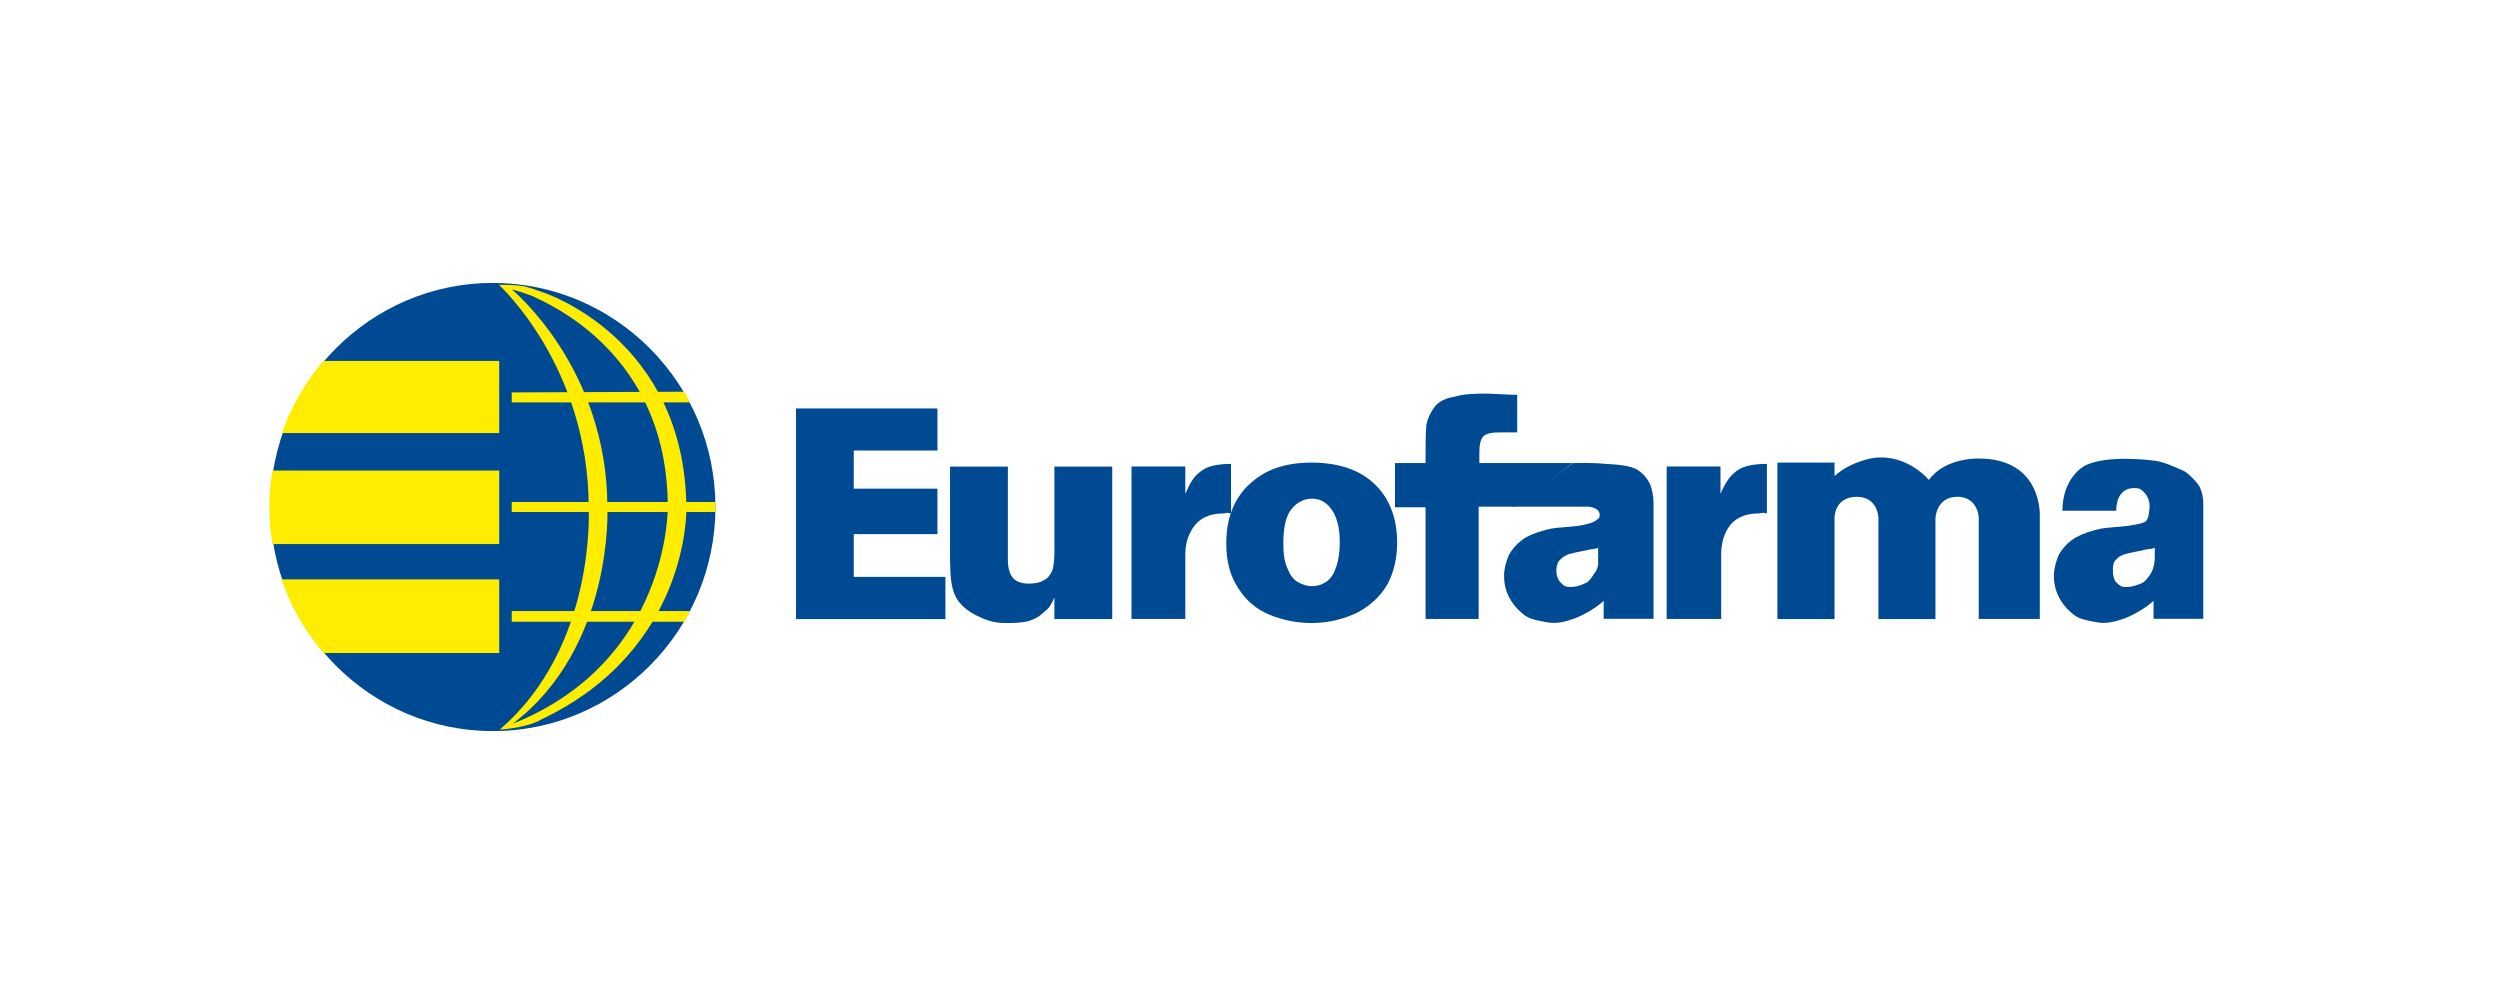 <svg xmlns="http://www.w3.org/2000/svg" width="486" height="192" viewBox="0 0 486 192" fill="none"><path fill-rule="evenodd" clip-rule="evenodd" d="M183.786 120.347H154.746V79.403H182.238V87.583H165.967V94.994H182.238V103.829H165.967V112.144H183.786V120.347Z" fill="#004A93"></path><path fill-rule="evenodd" clip-rule="evenodd" d="M184.688 109.162V90.701H195.931V108.913C195.931 110.472 196.312 111.647 196.963 112.416C197.726 113.184 198.781 113.455 200.06 113.455C200.98 113.455 202.125 113.319 202.91 112.8C203.696 112.416 204.212 111.76 204.594 110.856C204.84 110.066 204.975 108.778 204.975 107.083V90.701H216.219V120.347H204.975V116.189C204.324 117.5 204.077 118.132 203.18 118.788C202.282 119.691 201.25 120.347 199.948 120.731C198.534 121.115 197.098 121.115 195.303 121.115C193.103 121.115 191.42 120.46 189.625 119.556C187.942 118.652 186.528 117.477 185.742 115.918C184.957 114.359 184.71 112.031 184.71 109.162H184.688Z" fill="#004A93"></path><path fill-rule="evenodd" clip-rule="evenodd" d="M252.327 113.183C251.429 112.663 250.779 111.76 250.262 110.449C249.724 109.274 249.477 107.715 249.477 105.636C249.477 102.518 249.993 100.304 251.026 99.016C252.058 97.705 253.472 96.937 255.02 96.937C256.569 96.937 257.736 97.592 258.633 98.744C259.8 100.168 260.451 102.382 260.451 105.365C260.451 107.444 260.182 109.138 259.666 110.426C259.284 111.737 258.499 112.641 257.736 113.16C256.973 113.68 256.053 113.951 255.02 113.951C254.123 113.951 253.225 113.68 252.305 113.16L252.327 113.183ZM242.789 94.203C239.827 97.072 238.391 100.823 238.391 105.636C238.391 109.161 239.154 112.008 240.725 114.358C242.273 116.821 244.338 118.516 246.919 119.555C249.499 120.594 252.215 121.114 254.93 121.114C258.297 121.114 261.259 120.346 263.975 119.035C266.555 117.612 268.485 115.782 269.787 113.454C270.954 111.24 271.605 108.506 271.605 105.523C271.605 100.846 270.191 96.937 267.206 94.09C264.356 91.356 260.227 89.932 254.953 89.932C249.679 89.932 245.774 91.356 242.812 94.225L242.789 94.203Z" fill="#004A93"></path><path fill-rule="evenodd" clip-rule="evenodd" d="M418.757 109.682C418.622 110.45 418.353 111.105 418.106 111.512C417.59 112.28 416.962 113.206 416.154 113.455C415.256 113.839 414.358 114.11 413.438 114.11C412.159 114.11 412.159 113.839 411.508 113.319C410.992 112.935 410.745 111.896 410.745 110.992C410.745 110.337 410.745 109.569 411.127 109.049C411.643 108.529 411.643 108.281 412.945 107.761C414.875 107.241 416.288 107.106 416.962 106.857C417.59 106.721 418.51 106.721 418.892 106.473C418.892 108.168 418.892 109.343 418.757 109.727V109.682ZM428.317 120.347V97.864C428.317 96.576 428.048 95.514 427.532 94.475C427.016 93.706 425.849 92.396 424.682 91.628C423.515 91.108 420.552 89.684 418.757 89.549C418.757 89.549 409.466 88.261 405.202 90.588C405.202 90.588 400.938 92.803 400.938 99.287H411.396C411.396 99.287 411.127 94.091 415.929 94.994C415.929 94.994 418.129 96.147 417.859 98.881C417.747 99.649 417.747 100.96 416.962 101.479C416.446 101.728 415.279 101.999 413.326 102.27C409.601 102.654 409.197 102.519 407.267 103.038C405.337 103.558 403.811 104.213 402.756 104.982C401.724 105.75 400.803 106.789 400.175 107.964C399.659 109.275 399.277 110.563 399.277 111.986C399.277 114.449 400.175 116.528 401.858 118.358C403.654 120.053 403.923 120.301 407.536 120.957C409.601 121.341 411.284 120.821 413.102 120.188C414.762 119.533 417.096 118.245 418.645 116.799V120.301H428.34L428.317 120.347Z" fill="#004A93"></path><path fill-rule="evenodd" clip-rule="evenodd" d="M343.484 90.181V99.807C342.317 99.536 342.564 99.807 341.935 99.807C339.624 99.807 337.94 100.462 336.773 101.615C335.606 102.79 334.597 104.868 334.597 107.715V120.324H324.004V90.678H334.462V96.011C335.494 93.683 336.28 92.508 337.694 91.469C339.242 90.43 341.307 90.181 343.506 90.181H343.484Z" fill="#004A93"></path><path fill-rule="evenodd" clip-rule="evenodd" d="M239.31 90.181V99.807C238.143 99.536 238.524 99.807 237.896 99.807C235.562 99.807 233.901 100.462 232.734 101.615C231.567 102.79 230.423 104.868 230.423 107.715V120.324H219.965V90.678H230.423V96.011C231.455 93.683 232.106 92.508 233.655 91.469C235.068 90.43 237.268 90.181 239.467 90.181H239.332H239.31Z" fill="#004A93"></path><path fill-rule="evenodd" clip-rule="evenodd" d="M294.43 98.496H287.45V120.324H277.127V98.609H271.18V90.023H277.127C277.127 87.153 277.127 84.555 277.261 82.86C277.396 81.437 278.428 79.493 279.326 78.59C280.358 77.686 281.66 77.279 282.692 77.143C284.376 76.646 285.924 76.511 289.133 76.511C289.784 76.511 293.397 76.759 294.946 76.759V84.058H291.467C289.919 84.058 288.886 84.306 288.37 84.826C287.854 85.346 287.585 86.385 287.585 87.944V90.023H305.785L294.43 98.474V98.496Z" fill="#004A93"></path><path fill-rule="evenodd" clip-rule="evenodd" d="M380.537 96.554C384.666 96.689 384.666 100.711 384.666 100.711V120.324H396.538V100.44C396.538 100.44 397.189 89.142 384.666 89.142C384.666 89.142 378.203 88.871 374.971 93.3C374.971 93.3 370.842 88.238 364.379 89.007C364.379 89.007 360.002 89.526 356.636 92.531V89.933H345.527V120.347H356.636V100.734C356.636 100.734 356.502 96.576 361.012 96.576H360.9C365.164 96.576 365.164 100.734 365.164 100.734V120.347H376.251V100.734C376.251 100.734 376.385 96.576 380.515 96.576L380.537 96.554Z" fill="#004A93"></path><path fill-rule="evenodd" clip-rule="evenodd" d="M310.699 109.681C310.565 110.45 310.318 111.105 309.914 111.512C309.398 112.28 308.882 113.206 307.984 113.455C307.198 113.839 306.301 114.11 305.403 114.11C304.124 114.11 303.989 113.839 303.473 113.319C302.957 112.935 302.553 111.896 302.553 110.992C302.553 110.337 302.688 109.568 303.069 109.049C303.585 108.529 303.72 108.28 304.865 107.761C306.66 107.241 308.096 107.105 308.859 106.857C309.51 106.721 310.295 106.721 310.677 106.473V109.726L310.699 109.681ZM294.047 98.496H308.769C308.769 98.496 310.969 98.632 310.969 100.056C310.969 100.959 310.699 100.711 310.183 101.231C309.667 101.615 308.388 101.999 306.458 102.27C302.71 102.654 302.329 102.518 300.376 103.038C298.446 103.558 296.875 104.213 295.865 104.981C294.833 105.75 293.935 106.789 293.284 107.964C292.768 109.275 292.387 110.563 292.387 111.986C292.387 114.449 293.284 116.528 294.968 118.358C296.785 120.053 297.032 120.301 300.645 120.957C302.845 121.341 304.393 120.821 306.189 120.188C307.872 119.533 310.206 118.245 311.754 116.799V120.301H321.449V97.819C321.449 96.531 321.18 94.972 320.664 93.909C320.17 93.006 319.631 92.237 318.487 91.447C317.073 90.407 313.707 90.272 311.889 90.159C311.889 90.159 309.69 89.91 305.83 90.023L294.07 98.474L294.047 98.496Z" fill="#004A93"></path><path fill-rule="evenodd" clip-rule="evenodd" d="M95.811 55C119.645 55 139.08 74.568 139.08 98.564C139.08 122.561 119.645 142.129 95.811 142.129C71.978 142.129 52.543 122.561 52.543 98.564C52.543 74.568 71.978 55 95.811 55Z" fill="#004A93"></path><path fill-rule="evenodd" clip-rule="evenodd" d="M99.607 140.75C119.356 125.837 118.077 98.655 118.077 98.655C118.077 71.45 99.495 56.265 99.495 56.265L101.425 56.808L102.457 57.192C102.457 57.192 103.49 57.463 104.387 57.983C109.796 60.491 129.814 70.907 129.814 98.497C129.814 98.497 130.33 128.458 99.607 140.728V140.75ZM105.016 139.96C134.056 126.357 133.427 98.926 133.427 98.926C133.293 65.665 105.532 56.83 105.532 56.83C104.5 56.446 102.951 55.904 101.919 55.655C99.472 55.271 97.004 55.384 97.004 55.384C97.004 55.384 114.441 71.224 114.441 98.677C114.441 98.677 115.99 125.724 97.139 141.835C97.139 141.835 101.919 141.564 104.769 140.118L105.016 139.982V139.96Z" fill="#FFED00"></path><path fill-rule="evenodd" clip-rule="evenodd" d="M62.915 70.161H97.049V84.193H54.791C56.609 78.996 59.369 74.251 62.892 70.161H62.915ZM62.915 126.944C59.324 122.786 56.519 117.951 54.724 112.641H97.049V126.944H62.915ZM52.973 105.749C52.569 103.399 52.367 101.004 52.367 98.541C52.367 96.078 52.569 93.774 52.951 91.469H97.049V105.772H52.951L52.973 105.749Z" fill="#FFED00"></path><path fill-rule="evenodd" clip-rule="evenodd" d="M134.082 78.229H99.477V76.285L133.05 76.15C133.431 76.805 133.835 77.573 134.082 78.229ZM139.109 97.593V99.536H99.477V97.593H139.109ZM134.082 118.788C133.835 119.556 133.431 120.211 133.05 120.867H99.477V118.788H134.082Z" fill="#FFED00"></path></svg>